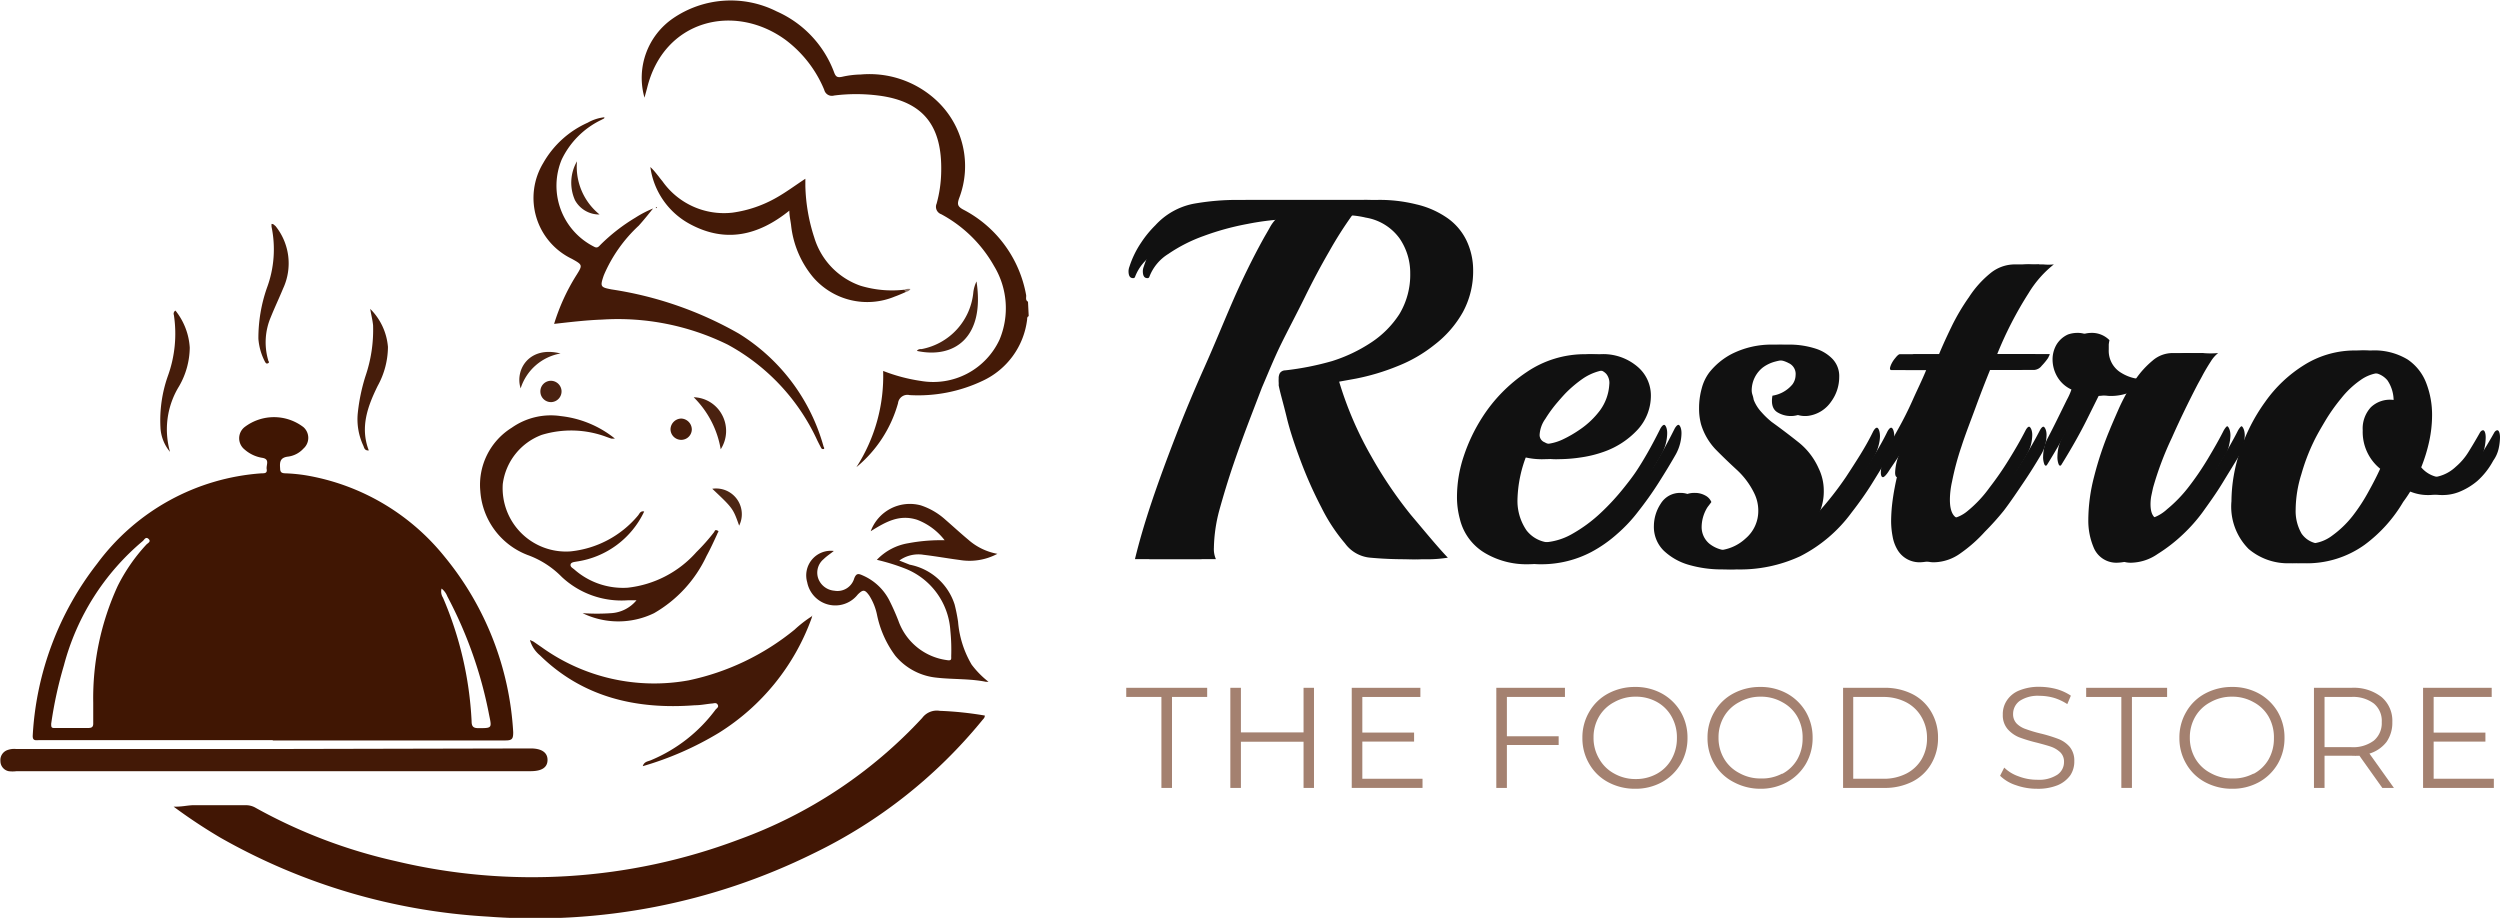 <svg id="Logo" xmlns="http://www.w3.org/2000/svg" viewBox="0 0 174.83 64.19"><defs><style>.cls-1{fill:#111;}.cls-2{fill:#a48170;}.cls-3{fill:#441a07;}.cls-4{fill:#401603;}.cls-5{fill:#411604;}.cls-6{fill:#431906;}.cls-7{fill:#441a08;}.cls-8{fill:#451b09;}.cls-9{fill:#431907;}.cls-10{fill:#461d0b;}.cls-11{fill:#4a2210;}.cls-12{fill:#4d2614;}.cls-13{fill:#8e756a;}</style></defs><g id="Text"><g id="Restro"><path class="cls-1" d="M-304.52-4c.29-1.2.68-2.54,1.17-4s1.06-3,1.69-4.63,1.29-3.2,2-4.79,1.32-3.1,1.95-4.55,1.34-2.92,2.16-4.41c.16-.29.32-.55.45-.79a2.67,2.67,0,0,1,.45-.62,18.69,18.69,0,0,0-3,.35,18.6,18.6,0,0,0-3.06.84,10.83,10.83,0,0,0-2.48,1.26,3.23,3.23,0,0,0-1.32,1.59.13.13,0,0,1-.14.1c-.22,0-.32-.16-.32-.5a1,1,0,0,1,.07-.32,6.58,6.58,0,0,1,.81-1.66,7.48,7.48,0,0,1,1-1.22,4.89,4.89,0,0,1,2.66-1.5,17.37,17.37,0,0,1,3.13-.27h8.75a10.55,10.55,0,0,1,2.7.31,6.22,6.22,0,0,1,2,.84,4.09,4.09,0,0,1,1.51,1.68,4.82,4.82,0,0,1,.47,2.07,6,6,0,0,1-.72,2.95A7.49,7.49,0,0,1-284.56-19a9.94,9.94,0,0,1-2.61,1.51,15.62,15.62,0,0,1-2.91.87l-1.16.21A24.88,24.88,0,0,0-289-11.2a29.53,29.53,0,0,0,2.77,4.1c1,1.18,1.82,2.19,2.59,3a9.33,9.33,0,0,1-1.65.11c-.65,0-1.58,0-2.77-.11a2.44,2.44,0,0,1-1.77-1,12.26,12.26,0,0,1-1.65-2.51,29,29,0,0,1-1.43-3.2c-.42-1.12-.77-2.15-1-3.11s-.46-1.71-.56-2.24a1.49,1.49,0,0,0,0-.21,1.93,1.93,0,0,1,0-.25.76.76,0,0,1,.08-.38.46.46,0,0,1,.38-.2,19.83,19.83,0,0,0,3.28-.65,10.82,10.82,0,0,0,2.7-1.28,6.77,6.77,0,0,0,2-2,5.33,5.33,0,0,0,.76-2.86,4.27,4.27,0,0,0-.74-2.43,3.64,3.64,0,0,0-2.36-1.46,6.31,6.31,0,0,0-.92-.15l-1-.07a26.85,26.85,0,0,0-1.65,2.59c-.58,1-1.15,2.07-1.7,3.19S-294.83-20-295.32-19s-.93,2.1-1.32,3l-.84,2.19c-.38,1-.75,2-1.14,3.14s-.71,2.21-1,3.25A10.87,10.87,0,0,0-300-4.79a1.74,1.74,0,0,0,.14.79Z" transform="translate(383.89 43.1)"/><path class="cls-1" d="M-273.6-4.5a7.51,7.51,0,0,1-3.49.86A5.69,5.69,0,0,1-280-4.4a3.79,3.79,0,0,1-1.8-2.41A5.85,5.85,0,0,1-282-8.39a9,9,0,0,1,.48-2.83,12,12,0,0,1,1.28-2.68,10.77,10.77,0,0,1,3.1-3.17A7.22,7.22,0,0,1-273-18.33a3.7,3.7,0,0,1,2.62.87,2.63,2.63,0,0,1,.94,2,3.52,3.52,0,0,1-.92,2.4,5.86,5.86,0,0,1-2.39,1.56,8.15,8.15,0,0,1-1.53.38,10.53,10.53,0,0,1-1.53.13,5.24,5.24,0,0,1-2.27-.4,9,9,0,0,0-.69,3.24A3.63,3.63,0,0,0-278.13-6a2.22,2.22,0,0,0,1.94.84A4.47,4.47,0,0,0-274-5.73a10.28,10.28,0,0,0,2.06-1.51A16.37,16.37,0,0,0-270.32-9c.33-.41.62-.79.86-1.15s.49-.77.76-1.24.58-1.05.93-1.75c.1-.17.19-.25.26-.25s.21.19.21.58a3.05,3.05,0,0,1-.09.7,3.22,3.22,0,0,1-.3.77c-.34.6-.74,1.26-1.21,2s-.94,1.39-1.42,2a10.51,10.51,0,0,1-1.48,1.58A9.24,9.24,0,0,1-273.6-4.5Zm-3.27-7.67a1.07,1.07,0,0,0,.39.14,2.18,2.18,0,0,0,.44,0,3.52,3.52,0,0,0,1.44-.34,8.38,8.38,0,0,0,1.22-.71A5.84,5.84,0,0,0-272-14.4a3.39,3.39,0,0,0,.65-1.8,1,1,0,0,0-.2-.74.93.93,0,0,0-.81-.31,3.24,3.24,0,0,0-.72.11,3.74,3.74,0,0,0-1.15.54,8.59,8.59,0,0,0-1.12.94c-.12.12-.33.35-.63.7a9.2,9.2,0,0,0-.84,1.15,2.12,2.12,0,0,0-.4,1.1A.54.54,0,0,0-276.87-12.17Z" transform="translate(383.89 43.1)"/><path class="cls-1" d="M-263.48-3.28a8.21,8.21,0,0,1-2.31-.32,4.23,4.23,0,0,1-1.76-1,2.33,2.33,0,0,1-.68-1.73,2.87,2.87,0,0,1,.48-1.55,1.57,1.57,0,0,1,1.39-.75,1.48,1.48,0,0,1,.72.18.91.91,0,0,1,.43.46l-.18.24a1.48,1.48,0,0,0-.18.27,2.63,2.63,0,0,0-.32,1.19,1.51,1.51,0,0,0,.55,1.22,2.22,2.22,0,0,0,1.46.47,3.15,3.15,0,0,0,2.07-.85,2.51,2.51,0,0,0,.88-1.92,2.74,2.74,0,0,0-.28-1.23,5.46,5.46,0,0,0-1.25-1.67c-.51-.47-1-.94-1.47-1.42a4.39,4.39,0,0,1-1-1.73,4.2,4.2,0,0,1-.14-1.15,5.11,5.11,0,0,1,.18-1.35,3.18,3.18,0,0,1,.54-1.14,4.9,4.9,0,0,1,1.51-1.26,6.15,6.15,0,0,1,2.95-.68,6,6,0,0,1,2,.29,2.82,2.82,0,0,1,1.14.7,1.74,1.74,0,0,1,.48,1.28,2.91,2.91,0,0,1-.56,1.71,2.32,2.32,0,0,1-1.6,1,1.8,1.8,0,0,1-1.15-.24q-.51-.3-.36-1.17a2.26,2.26,0,0,0,1.4-.79,1.13,1.13,0,0,0,.22-.65.83.83,0,0,0-.49-.84,2.06,2.06,0,0,0-.91-.24,3.83,3.83,0,0,0-1,.13,2.54,2.54,0,0,0-.88.41,2.05,2.05,0,0,0-.79,1.59,1,1,0,0,0,.05.32,2.37,2.37,0,0,1,.09.36,2.7,2.7,0,0,0,.54.86,5.74,5.74,0,0,0,.72.69c.6.43,1.22.9,1.85,1.4a4.82,4.82,0,0,1,1.43,1.84,3.55,3.55,0,0,1,.36,1.55,3.68,3.68,0,0,1-.54,2,4.63,4.63,0,0,1-1.23,1.38,6.57,6.57,0,0,0,2.32-1.78,22.68,22.68,0,0,0,2-2.54q.54-.82,1-1.56c.3-.49.6-1,.91-1.64.1-.17.18-.25.26-.25s.21.2.21.61a2.57,2.57,0,0,1-.09.61,3.52,3.52,0,0,1-.27.72c-.43.72-.84,1.39-1.22,2s-.85,1.28-1.41,2A10.16,10.16,0,0,1-259-4.2,10,10,0,0,1-263.48-3.28Z" transform="translate(383.89 43.1)"/><path class="cls-1" d="M-249.59-3.78a1.78,1.78,0,0,1-1.58-.83,2.71,2.71,0,0,1-.36-.94,5.8,5.8,0,0,1-.11-1.11,11.48,11.48,0,0,1,.07-1.17q.07-.6.18-1.17a15.3,15.3,0,0,1,.42-1.71c.15-.52.32-1,.48-1.5v0a11.68,11.68,0,0,1-.72,1.17c-.28.42-.49.72-.61.91s-.3.4-.39.4-.15-.11-.15-.32a3.73,3.73,0,0,1,.43-1.59c.2-.38.46-.88.8-1.49s.68-1.28,1-2,.67-1.42.94-2.09h-2.42c-.12,0-.14-.09-.07-.29a1.87,1.87,0,0,1,.33-.55c.14-.18.25-.27.32-.27h2.74c.26-.63.57-1.3.91-2a15,15,0,0,1,1.19-2A7.15,7.15,0,0,1-244.69-24a2.7,2.7,0,0,1,1.69-.61h1a3.62,3.62,0,0,0,.74,0,7.51,7.51,0,0,0-1.76,2,26,26,0,0,0-2.2,4.27h3.64c.07,0,0,.09-.08.27a4.2,4.2,0,0,1-.45.55.72.72,0,0,1-.52.29h-3.09c-.32.79-.66,1.66-1,2.59s-.71,1.86-1,2.76a19.08,19.08,0,0,0-.66,2.46,6,6,0,0,0-.15,1.26c0,.92.29,1.37.87,1.37a2.46,2.46,0,0,0,1.36-.57A8.51,8.51,0,0,0-244.76-9a22.13,22.13,0,0,0,1.38-2q.67-1.08,1.14-2c.09-.17.18-.26.25-.26s.22.2.22.58a3,3,0,0,1-.09.67,2.72,2.72,0,0,1-.31.73c-.34.58-.73,1.21-1.19,1.89s-.92,1.37-1.4,2a18.83,18.83,0,0,1-1.32,1.47A10,10,0,0,1-247.8-4.4,3.25,3.25,0,0,1-249.59-3.78Z" transform="translate(383.89 43.1)"/><path class="cls-1" d="M-235.8-3.75a1.71,1.71,0,0,1-1.65-1,4.81,4.81,0,0,1-.4-2,12.21,12.21,0,0,1,.4-3A23.27,23.27,0,0,1-236.37-13c.16-.4.39-.92.66-1.54a14.25,14.25,0,0,1,1-1.84,4,4,0,0,1-1.19.7,3.59,3.59,0,0,1-1.33.27,2.21,2.21,0,0,1-.83-.14l-.93,1.87c-.43.86-1,1.88-1.73,3.06-.07.12-.14.11-.2,0a1.39,1.39,0,0,1-.09-.56,3.46,3.46,0,0,1,.07-.61,2.61,2.61,0,0,1,.22-.61c.24-.46.48-.93.72-1.42l.65-1.32a4.5,4.5,0,0,0,.32-.72,2.2,2.2,0,0,1-1-.91,2.4,2.4,0,0,1-.32-1.17,2.05,2.05,0,0,1,.27-1.05,1.79,1.79,0,0,1,.81-.72,2,2,0,0,1,.61-.11,1.72,1.72,0,0,1,1.29.51,2.68,2.68,0,0,0-.05.3c0,.11,0,.23,0,.35a1.79,1.79,0,0,0,.9,1.65,3,3,0,0,0,2,.4,6.3,6.3,0,0,1,1.15-1.26,2.14,2.14,0,0,1,1.4-.54l1.14,0a6,6,0,0,0,1.06,0,2.21,2.21,0,0,0-.51.58q-.28.43-.54.9c-.16.31-.3.55-.39.72-.65,1.25-1.25,2.49-1.8,3.73A22.27,22.27,0,0,0-234.32-9c-.05.22-.09.42-.13.6a3.31,3.31,0,0,0-.05.55q0,1.08.72,1.08a2.84,2.84,0,0,0,1.44-.72A9.53,9.53,0,0,0-230.87-9a20.21,20.21,0,0,0,1.37-2c.43-.72.81-1.38,1.12-2,.12-.2.2-.29.25-.29s.22.21.22.65A3.19,3.19,0,0,1-228-12a2.06,2.06,0,0,1-.25.68c-.36.6-.77,1.26-1.22,2s-.93,1.4-1.41,2.07a11.31,11.31,0,0,1-1.31,1.48A11.15,11.15,0,0,1-234-4.36,3.37,3.37,0,0,1-235.8-3.75Z" transform="translate(383.89 43.1)"/><path class="cls-1" d="M-223.77-3.71a4.24,4.24,0,0,1-2.87-1,4.2,4.2,0,0,1-1.2-3.34,11.07,11.07,0,0,1,.61-3.53A12.57,12.57,0,0,1-225.48-15a9.42,9.42,0,0,1,2.75-2.59,6.67,6.67,0,0,1,3.64-1,4.5,4.5,0,0,1,2.57.63,3.48,3.48,0,0,1,1.31,1.67,6.13,6.13,0,0,1,.4,2.23,8.74,8.74,0,0,1-.2,1.82,11.2,11.2,0,0,1-.56,1.82,2,2,0,0,0,1.55.72,2.75,2.75,0,0,0,1.87-.76,4.35,4.35,0,0,0,.92-1.09c.28-.45.52-.86.74-1.25.07-.14.16-.21.25-.21s.18.17.18.5a3.79,3.79,0,0,1-.09.76,2.32,2.32,0,0,1-.38.86,5.23,5.23,0,0,1-1.11,1.42,4.64,4.64,0,0,1-1.3.78,3.13,3.13,0,0,1-1.15.21,3.24,3.24,0,0,1-2-.68A9.13,9.13,0,0,1-216.83-8a10.08,10.08,0,0,1-2.7,3A6.92,6.92,0,0,1-223.77-3.71Zm1.36-1.37a2.74,2.74,0,0,0,1.61-.56A7.1,7.1,0,0,0-219.38-7a12.51,12.51,0,0,0,1.13-1.73q.5-.9.81-1.59A3.31,3.31,0,0,1-218.66-13a2.19,2.19,0,0,1,.57-1.62,1.93,1.93,0,0,1,1.59-.51,2.53,2.53,0,0,0-.43-1.37,1.51,1.51,0,0,0-1.3-.54,2.74,2.74,0,0,0-1.57.51,6.27,6.27,0,0,0-1.36,1.28,12.65,12.65,0,0,0-1.12,1.58c-.32.54-.59,1-.81,1.46a13.75,13.75,0,0,0-.86,2.27,8.48,8.48,0,0,0-.4,2.48,3.15,3.15,0,0,0,.41,1.67A1.65,1.65,0,0,0-222.41-5.08Z" transform="translate(383.89 43.1)"/></g><g id="Restro-2" data-name="Restro"><path class="cls-1" d="M-303.52-4c.29-1.2.68-2.54,1.17-4s1.06-3,1.69-4.63,1.29-3.2,2-4.79,1.32-3.1,1.95-4.55,1.34-2.92,2.16-4.41c.16-.29.32-.55.45-.79a2.67,2.67,0,0,1,.45-.62,18.69,18.69,0,0,0-3,.35,18.6,18.6,0,0,0-3.06.84,10.83,10.83,0,0,0-2.48,1.26,3.23,3.23,0,0,0-1.32,1.59.13.13,0,0,1-.14.1c-.22,0-.32-.16-.32-.5a1,1,0,0,1,.07-.32,6.58,6.58,0,0,1,.81-1.66,7.48,7.48,0,0,1,1-1.22,4.89,4.89,0,0,1,2.66-1.5,17.37,17.37,0,0,1,3.13-.27h8.75a10.55,10.55,0,0,1,2.7.31,6.22,6.22,0,0,1,2,.84,4.09,4.09,0,0,1,1.51,1.68,4.82,4.82,0,0,1,.47,2.07,6,6,0,0,1-.72,2.95A7.49,7.49,0,0,1-283.56-19a9.94,9.94,0,0,1-2.61,1.51,15.62,15.62,0,0,1-2.91.87l-1.16.21A24.88,24.88,0,0,0-288-11.2a29.53,29.53,0,0,0,2.77,4.1c1,1.18,1.82,2.19,2.59,3a9.33,9.33,0,0,1-1.65.11c-.65,0-1.58,0-2.77-.11a2.44,2.44,0,0,1-1.77-1,12.26,12.26,0,0,1-1.65-2.51,29,29,0,0,1-1.43-3.2c-.42-1.12-.77-2.15-1-3.11s-.46-1.71-.56-2.24a1.49,1.49,0,0,0,0-.21,1.93,1.93,0,0,1,0-.25.76.76,0,0,1,.08-.38.46.46,0,0,1,.38-.2,19.83,19.83,0,0,0,3.28-.65,10.82,10.82,0,0,0,2.7-1.28,6.77,6.77,0,0,0,2-2,5.33,5.33,0,0,0,.76-2.86,4.27,4.27,0,0,0-.74-2.43,3.64,3.64,0,0,0-2.36-1.46,6.31,6.31,0,0,0-.92-.15l-1-.07a26.85,26.85,0,0,0-1.65,2.59c-.58,1-1.15,2.07-1.7,3.19S-293.83-20-294.32-19s-.93,2.1-1.32,3l-.84,2.19c-.38,1-.75,2-1.14,3.14s-.71,2.21-1,3.25A10.87,10.87,0,0,0-299-4.79a1.74,1.74,0,0,0,.14.79Z" transform="translate(383.89 43.1)"/><path class="cls-1" d="M-272.6-4.5a7.51,7.51,0,0,1-3.49.86A5.69,5.69,0,0,1-279-4.4a3.79,3.79,0,0,1-1.8-2.41A5.85,5.85,0,0,1-281-8.39a9,9,0,0,1,.48-2.83,12,12,0,0,1,1.28-2.68,10.77,10.77,0,0,1,3.1-3.17A7.22,7.22,0,0,1-272-18.33a3.7,3.7,0,0,1,2.62.87,2.63,2.63,0,0,1,.94,2,3.52,3.52,0,0,1-.92,2.4,5.86,5.86,0,0,1-2.39,1.56,8.15,8.15,0,0,1-1.53.38,10.53,10.53,0,0,1-1.53.13,5.24,5.24,0,0,1-2.27-.4,9,9,0,0,0-.69,3.24A3.63,3.63,0,0,0-277.13-6a2.22,2.22,0,0,0,1.94.84A4.47,4.47,0,0,0-273-5.73a10.28,10.28,0,0,0,2.06-1.51A16.37,16.37,0,0,0-269.32-9c.33-.41.62-.79.86-1.15s.49-.77.76-1.24.58-1.05.93-1.75c.1-.17.19-.25.26-.25s.21.19.21.58a3.05,3.05,0,0,1-.09.7,3.22,3.22,0,0,1-.3.77c-.34.6-.74,1.26-1.21,2s-.94,1.39-1.42,2a10.51,10.51,0,0,1-1.48,1.58A9.24,9.24,0,0,1-272.6-4.5Zm-3.27-7.67a1.07,1.07,0,0,0,.39.14,2.18,2.18,0,0,0,.44,0,3.52,3.52,0,0,0,1.44-.34,8.38,8.38,0,0,0,1.22-.71A5.84,5.84,0,0,0-271-14.4a3.39,3.39,0,0,0,.65-1.8,1,1,0,0,0-.2-.74.93.93,0,0,0-.81-.31,3.24,3.24,0,0,0-.72.11,3.74,3.74,0,0,0-1.15.54,8.59,8.59,0,0,0-1.12.94c-.12.12-.33.35-.63.7a9.2,9.2,0,0,0-.84,1.15,2.12,2.12,0,0,0-.4,1.1A.54.54,0,0,0-275.87-12.17Z" transform="translate(383.89 43.1)"/><path class="cls-1" d="M-262.48-3.28a8.21,8.21,0,0,1-2.31-.32,4.23,4.23,0,0,1-1.76-1,2.33,2.33,0,0,1-.68-1.73,2.87,2.87,0,0,1,.48-1.55,1.57,1.57,0,0,1,1.39-.75,1.48,1.48,0,0,1,.72.18.91.91,0,0,1,.43.46l-.18.24a1.48,1.48,0,0,0-.18.27,2.63,2.63,0,0,0-.32,1.19,1.51,1.51,0,0,0,.55,1.22,2.22,2.22,0,0,0,1.46.47,3.15,3.15,0,0,0,2.07-.85,2.51,2.51,0,0,0,.88-1.92,2.74,2.74,0,0,0-.28-1.23,5.46,5.46,0,0,0-1.25-1.67c-.51-.47-1-.94-1.47-1.42a4.39,4.39,0,0,1-1-1.73,4.2,4.2,0,0,1-.14-1.15,5.11,5.11,0,0,1,.18-1.35,3.18,3.18,0,0,1,.54-1.14,4.9,4.9,0,0,1,1.51-1.26,6.15,6.15,0,0,1,2.95-.68,6,6,0,0,1,2,.29,2.82,2.82,0,0,1,1.14.7,1.74,1.74,0,0,1,.48,1.28,2.91,2.91,0,0,1-.56,1.71,2.32,2.32,0,0,1-1.6,1,1.8,1.8,0,0,1-1.15-.24q-.51-.3-.36-1.17a2.26,2.26,0,0,0,1.4-.79,1.13,1.13,0,0,0,.22-.65.83.83,0,0,0-.49-.84,2.06,2.06,0,0,0-.91-.24,3.83,3.83,0,0,0-1,.13,2.54,2.54,0,0,0-.88.41,2.05,2.05,0,0,0-.79,1.59,1,1,0,0,0,.05.32,2.37,2.37,0,0,1,.09.36,2.7,2.7,0,0,0,.54.86,5.74,5.74,0,0,0,.72.69c.6.43,1.22.9,1.85,1.4a4.82,4.82,0,0,1,1.43,1.84,3.55,3.55,0,0,1,.36,1.55,3.68,3.68,0,0,1-.54,2,4.63,4.63,0,0,1-1.23,1.38,6.57,6.57,0,0,0,2.32-1.78,22.68,22.68,0,0,0,2-2.54q.54-.82,1-1.56c.3-.49.6-1,.91-1.64.1-.17.18-.25.26-.25s.21.2.21.61a2.57,2.57,0,0,1-.09.61,3.52,3.52,0,0,1-.27.72c-.43.72-.84,1.39-1.22,2s-.85,1.28-1.41,2A10.16,10.16,0,0,1-258-4.2,10,10,0,0,1-262.48-3.28Z" transform="translate(383.89 43.1)"/><path class="cls-1" d="M-248.59-3.78a1.78,1.78,0,0,1-1.58-.83,2.71,2.71,0,0,1-.36-.94,5.8,5.8,0,0,1-.11-1.11,11.48,11.48,0,0,1,.07-1.17q.07-.6.18-1.17a15.3,15.3,0,0,1,.42-1.71c.15-.52.32-1,.48-1.5v0a11.68,11.68,0,0,1-.72,1.17c-.28.42-.49.72-.61.91s-.3.4-.39.4-.15-.11-.15-.32a3.73,3.73,0,0,1,.43-1.59c.2-.38.46-.88.8-1.49s.68-1.28,1-2,.67-1.42.94-2.09h-2.42c-.12,0-.14-.09-.07-.29a1.87,1.87,0,0,1,.33-.55c.14-.18.25-.27.32-.27h2.74c.26-.63.57-1.3.91-2a15,15,0,0,1,1.19-2A7.15,7.15,0,0,1-243.69-24a2.7,2.7,0,0,1,1.69-.61h1a3.62,3.62,0,0,0,.74,0,7.51,7.51,0,0,0-1.76,2,26,26,0,0,0-2.2,4.27h3.64c.07,0,0,.09-.08.27a4.2,4.2,0,0,1-.45.55.72.72,0,0,1-.52.29h-3.09c-.32.79-.66,1.66-1,2.59s-.71,1.86-1,2.76a19.08,19.08,0,0,0-.66,2.46,6,6,0,0,0-.15,1.26c0,.92.29,1.37.87,1.37a2.46,2.46,0,0,0,1.36-.57A8.51,8.51,0,0,0-243.76-9a22.13,22.13,0,0,0,1.38-2q.67-1.08,1.14-2c.09-.17.18-.26.25-.26s.22.2.22.58a3,3,0,0,1-.09.67,2.72,2.72,0,0,1-.31.73c-.34.58-.73,1.21-1.19,1.89s-.92,1.37-1.4,2a18.83,18.83,0,0,1-1.32,1.47A10,10,0,0,1-246.8-4.4,3.25,3.25,0,0,1-248.59-3.78Z" transform="translate(383.89 43.1)"/><path class="cls-1" d="M-234.8-3.75a1.71,1.71,0,0,1-1.65-1,4.81,4.81,0,0,1-.4-2,12.21,12.21,0,0,1,.4-3A23.27,23.27,0,0,1-235.37-13c.16-.4.39-.92.66-1.54a14.25,14.25,0,0,1,1-1.84,4,4,0,0,1-1.19.7,3.59,3.59,0,0,1-1.33.27,2.21,2.21,0,0,1-.83-.14l-.93,1.87c-.43.86-1,1.88-1.73,3.06-.07.12-.14.11-.2,0a1.39,1.39,0,0,1-.09-.56,3.46,3.46,0,0,1,.07-.61,2.61,2.61,0,0,1,.22-.61c.24-.46.48-.93.72-1.42l.65-1.32a4.5,4.5,0,0,0,.32-.72,2.2,2.2,0,0,1-1-.91,2.4,2.4,0,0,1-.32-1.17,2.05,2.05,0,0,1,.27-1.05,1.79,1.79,0,0,1,.81-.72,2,2,0,0,1,.61-.11,1.72,1.72,0,0,1,1.29.51,2.68,2.68,0,0,0-.05.3c0,.11,0,.23,0,.35a1.79,1.79,0,0,0,.9,1.65,3,3,0,0,0,2,.4,6.3,6.3,0,0,1,1.15-1.26,2.14,2.14,0,0,1,1.4-.54l1.14,0a6,6,0,0,0,1.06,0,2.21,2.21,0,0,0-.51.58q-.28.43-.54.9c-.16.31-.3.55-.39.72-.65,1.25-1.25,2.49-1.8,3.73A22.27,22.27,0,0,0-233.32-9c-.05.22-.09.42-.13.6a3.31,3.31,0,0,0-.05.55q0,1.08.72,1.08a2.84,2.84,0,0,0,1.44-.72A9.53,9.53,0,0,0-229.87-9a20.21,20.21,0,0,0,1.37-2c.43-.72.81-1.38,1.12-2,.12-.2.2-.29.25-.29s.22.21.22.65A3.19,3.19,0,0,1-227-12a2.06,2.06,0,0,1-.25.68c-.36.6-.77,1.26-1.22,2s-.93,1.4-1.41,2.07a11.31,11.31,0,0,1-1.31,1.48A11.15,11.15,0,0,1-233-4.36,3.37,3.37,0,0,1-234.8-3.75Z" transform="translate(383.89 43.1)"/><path class="cls-1" d="M-222.77-3.71a4.24,4.24,0,0,1-2.87-1,4.2,4.2,0,0,1-1.2-3.34,11.07,11.07,0,0,1,.61-3.53A12.57,12.57,0,0,1-224.48-15a9.42,9.42,0,0,1,2.75-2.59,6.67,6.67,0,0,1,3.64-1,4.5,4.5,0,0,1,2.57.63,3.48,3.48,0,0,1,1.31,1.67,6.13,6.13,0,0,1,.4,2.23,8.74,8.74,0,0,1-.2,1.82,11.2,11.2,0,0,1-.56,1.82,2,2,0,0,0,1.55.72,2.75,2.75,0,0,0,1.87-.76,4.35,4.35,0,0,0,.92-1.09c.28-.45.52-.86.74-1.25.07-.14.16-.21.25-.21s.18.17.18.5a3.79,3.79,0,0,1-.09.76,2.32,2.32,0,0,1-.38.86,5.23,5.23,0,0,1-1.11,1.42,4.64,4.64,0,0,1-1.3.78,3.13,3.13,0,0,1-1.15.21,3.24,3.24,0,0,1-2-.68A9.13,9.13,0,0,1-215.83-8a10.08,10.08,0,0,1-2.7,3A6.92,6.92,0,0,1-222.77-3.71Zm1.36-1.37a2.74,2.74,0,0,0,1.61-.56A7.1,7.1,0,0,0-218.38-7a12.51,12.51,0,0,0,1.13-1.73q.5-.9.81-1.59A3.31,3.31,0,0,1-217.66-13a2.19,2.19,0,0,1,.57-1.62,1.93,1.93,0,0,1,1.59-.51,2.53,2.53,0,0,0-.43-1.37,1.51,1.51,0,0,0-1.3-.54,2.74,2.74,0,0,0-1.57.51,6.27,6.27,0,0,0-1.36,1.28,12.65,12.65,0,0,0-1.12,1.58c-.32.54-.59,1-.81,1.46a13.75,13.75,0,0,0-.86,2.27,8.48,8.48,0,0,0-.4,2.48,3.15,3.15,0,0,0,.41,1.67A1.65,1.65,0,0,0-221.41-5.08Z" transform="translate(383.89 43.1)"/></g><g id="The_Food_Store" data-name="The Food Store"><path class="cls-2" d="M-302.67,5.64h-2.46V5h5.66v.64h-2.46V12h-.74Z" transform="translate(383.89 43.1)"/><path class="cls-2" d="M-292,5v7h-.73V8.77h-4.38V12h-.74V5h.74V8.12h4.38V5Z" transform="translate(383.89 43.1)"/><path class="cls-2" d="M-284.41,11.36V12h-4.95V5h4.8v.64h-4.06V8.13H-285v.63h-3.62v2.6Z" transform="translate(383.89 43.1)"/><path class="cls-2" d="M-278.51,5.64V8.39h3.62V9h-3.62v3h-.74V5h4.8v.64Z" transform="translate(383.89 43.1)"/><path class="cls-2" d="M-271.43,11.6a3.32,3.32,0,0,1-1.32-1.28,3.51,3.51,0,0,1-.48-1.82,3.51,3.51,0,0,1,.48-1.82,3.32,3.32,0,0,1,1.32-1.28,3.93,3.93,0,0,1,1.88-.46,3.82,3.82,0,0,1,1.88.46,3.47,3.47,0,0,1,1.31,1.27,3.57,3.57,0,0,1,.48,1.83,3.57,3.57,0,0,1-.48,1.83,3.47,3.47,0,0,1-1.31,1.27,3.82,3.82,0,0,1-1.88.46A3.93,3.93,0,0,1-271.43,11.6ZM-268,11A2.63,2.63,0,0,0-267,10a2.94,2.94,0,0,0,.38-1.48A2.94,2.94,0,0,0-267,7,2.63,2.63,0,0,0-268,6a3,3,0,0,0-1.5-.38A3,3,0,0,0-271,6a2.65,2.65,0,0,0-1.06,1,2.85,2.85,0,0,0-.39,1.48,2.85,2.85,0,0,0,.39,1.48A2.65,2.65,0,0,0-271,11a3,3,0,0,0,1.5.38A3,3,0,0,0-268,11Z" transform="translate(383.89 43.1)"/><path class="cls-2" d="M-262.64,11.6A3.32,3.32,0,0,1-264,10.32a3.51,3.51,0,0,1-.48-1.82A3.51,3.51,0,0,1-264,6.68a3.32,3.32,0,0,1,1.32-1.28,3.93,3.93,0,0,1,1.88-.46,3.82,3.82,0,0,1,1.88.46,3.47,3.47,0,0,1,1.31,1.27,3.57,3.57,0,0,1,.48,1.83,3.57,3.57,0,0,1-.48,1.83,3.47,3.47,0,0,1-1.31,1.27,3.82,3.82,0,0,1-1.88.46A3.93,3.93,0,0,1-262.64,11.6Zm3.38-.58a2.63,2.63,0,0,0,1.05-1,2.94,2.94,0,0,0,.38-1.48A2.94,2.94,0,0,0-258.21,7a2.63,2.63,0,0,0-1.05-1,3,3,0,0,0-1.5-.38,3,3,0,0,0-1.5.38,2.65,2.65,0,0,0-1.06,1,2.85,2.85,0,0,0-.39,1.48,2.85,2.85,0,0,0,.39,1.48,2.65,2.65,0,0,0,1.06,1,3,3,0,0,0,1.5.38A3,3,0,0,0-259.26,11Z" transform="translate(383.89 43.1)"/><path class="cls-2" d="M-255,5h2.85a4.25,4.25,0,0,1,2,.44,3.19,3.19,0,0,1,1.32,1.25,3.49,3.49,0,0,1,.47,1.81,3.49,3.49,0,0,1-.47,1.81,3.19,3.19,0,0,1-1.32,1.25,4.25,4.25,0,0,1-2,.44H-255Zm2.81,6.36a3.44,3.44,0,0,0,1.61-.36,2.63,2.63,0,0,0,1.07-1,2.86,2.86,0,0,0,.38-1.48A2.86,2.86,0,0,0-249.54,7a2.63,2.63,0,0,0-1.07-1,3.44,3.44,0,0,0-1.61-.36h-2.07v5.72Z" transform="translate(383.89 43.1)"/><path class="cls-2" d="M-242.91,11.81a2.82,2.82,0,0,1-1.11-.66l.29-.57a2.7,2.7,0,0,0,1,.61,3.61,3.61,0,0,0,1.3.24,2.36,2.36,0,0,0,1.41-.35,1.06,1.06,0,0,0,.47-.89.9.9,0,0,0-.25-.67,1.82,1.82,0,0,0-.63-.39c-.25-.09-.59-.18-1-.29a10.55,10.55,0,0,1-1.26-.38,2.17,2.17,0,0,1-.8-.57,1.47,1.47,0,0,1-.34-1,1.71,1.71,0,0,1,.28-1,1.84,1.84,0,0,1,.86-.7,3.6,3.6,0,0,1,1.44-.26,4.72,4.72,0,0,1,1.18.16,3.48,3.48,0,0,1,1,.46l-.25.59a3.66,3.66,0,0,0-.94-.44,3.74,3.74,0,0,0-1-.14,2.3,2.3,0,0,0-1.38.35,1.12,1.12,0,0,0-.47.92.93.93,0,0,0,.26.68,1.63,1.63,0,0,0,.64.38,9.28,9.28,0,0,0,1,.3,10.19,10.19,0,0,1,1.25.38,2,2,0,0,1,.8.55,1.49,1.49,0,0,1,.33,1,1.74,1.74,0,0,1-.28,1,2.09,2.09,0,0,1-.88.69,3.66,3.66,0,0,1-1.45.25A4.36,4.36,0,0,1-242.91,11.81Z" transform="translate(383.89 43.1)"/><path class="cls-2" d="M-235.54,5.64H-238V5h5.66v.64h-2.46V12h-.74Z" transform="translate(383.89 43.1)"/><path class="cls-2" d="M-229.68,11.6A3.32,3.32,0,0,1-231,10.32a3.51,3.51,0,0,1-.48-1.82A3.51,3.51,0,0,1-231,6.68a3.32,3.32,0,0,1,1.32-1.28,3.93,3.93,0,0,1,1.88-.46,3.82,3.82,0,0,1,1.88.46,3.47,3.47,0,0,1,1.31,1.27,3.57,3.57,0,0,1,.48,1.83,3.57,3.57,0,0,1-.48,1.83,3.47,3.47,0,0,1-1.31,1.27,3.82,3.82,0,0,1-1.88.46A3.93,3.93,0,0,1-229.68,11.6Zm3.38-.58a2.63,2.63,0,0,0,1.05-1,2.94,2.94,0,0,0,.38-1.48A2.94,2.94,0,0,0-225.25,7a2.63,2.63,0,0,0-1.05-1,3,3,0,0,0-1.5-.38,3,3,0,0,0-1.5.38,2.65,2.65,0,0,0-1.06,1,2.85,2.85,0,0,0-.39,1.48,2.85,2.85,0,0,0,.39,1.48,2.65,2.65,0,0,0,1.06,1,3,3,0,0,0,1.5.38A3,3,0,0,0-226.3,11Z" transform="translate(383.89 43.1)"/><path class="cls-2" d="M-217.29,12l-1.6-2.25a5.12,5.12,0,0,1-.56,0h-1.88V12h-.74V5h2.62a3.16,3.16,0,0,1,2.1.64,2.17,2.17,0,0,1,.76,1.76A2.33,2.33,0,0,1-217,8.79a2.4,2.4,0,0,1-1.19.81l1.71,2.4Zm-.59-3.31a1.59,1.59,0,0,0,.55-1.29,1.57,1.57,0,0,0-.55-1.3,2.41,2.41,0,0,0-1.59-.46h-1.86V9.15h1.86A2.41,2.41,0,0,0-217.88,8.69Z" transform="translate(383.89 43.1)"/><path class="cls-2" d="M-209.49,11.36V12h-4.95V5h4.8v.64h-4.06V8.13h3.62v.63h-3.62v2.6Z" transform="translate(383.89 43.1)"/><path class="cls-3" d="M-312-22c-.2-.11-.11-.31-.13-.46a8.4,8.4,0,0,0-4.43-6c-.37-.21-.39-.37-.27-.74a6.27,6.27,0,0,0-1.63-6.93,6.88,6.88,0,0,0-5.24-1.76,6.42,6.42,0,0,0-1.3.16c-.34.07-.45,0-.57-.34a7.53,7.53,0,0,0-4-4.23,7.14,7.14,0,0,0-7.25.48,5.05,5.05,0,0,0-2,5.55l.18-.66c1.16-4.79,6.11-6,9.7-3.37a8.35,8.35,0,0,1,2.69,3.48.55.55,0,0,0,.69.4,12.29,12.29,0,0,1,3.09,0c3.23.41,4.47,2.2,4.4,5.33a8.9,8.9,0,0,1-.32,2.23.55.55,0,0,0,.32.74,9.29,9.29,0,0,1,3.7,3.63,5.69,5.69,0,0,1,.38,5.14,5.11,5.11,0,0,1-5.5,2.89,12,12,0,0,1-2.64-.7A11.74,11.74,0,0,1-324-10.43a8.9,8.9,0,0,0,2.91-4.47.66.66,0,0,1,.81-.57,10.5,10.5,0,0,0,5.11-1,5.44,5.44,0,0,0,3.11-4.29c0-.08,0-.19.11-.23Z" transform="translate(383.89 43.1)"/><path class="cls-4" d="M-364.8,8.66h-16.35c-.23,0-.48.08-.45-.35a21.46,21.46,0,0,1,4.51-12A15.65,15.65,0,0,1-365.59-10c.2,0,.4,0,.35-.29s.24-.69-.29-.79a2.46,2.46,0,0,1-1.26-.59,1,1,0,0,1,0-1.56,3.39,3.39,0,0,1,4.12,0,1,1,0,0,1,0,1.5,1.76,1.76,0,0,1-1.06.56c-.56.06-.61.36-.57.82,0,.27.1.34.35.35a11.67,11.67,0,0,1,1.45.14,15.83,15.83,0,0,1,9.7,5.69A21.21,21.21,0,0,1-348,8.1c0,.45-.06.58-.53.58-5.43,0-10.87,0-16.3,0ZM-375.66-2.12a12.41,12.41,0,0,1,2-2.89c.1-.11.36-.21.16-.4s-.3.06-.41.15a17,17,0,0,0-5.51,8.69,28.54,28.54,0,0,0-.89,4.08c0,.23,0,.31.25.3.78,0,1.56,0,2.34,0,.26,0,.36-.08.35-.35,0-.47,0-.94,0-1.41A18.79,18.79,0,0,1-375.66-2.12Zm22.75.82a24.92,24.92,0,0,1,2,8.63c0,.38.12.5.51.49.91,0,.91,0,.72-.9a29.55,29.55,0,0,0-2.93-8.32,1.25,1.25,0,0,0-.4-.54A.79.79,0,0,0-352.91-1.3Z" transform="translate(383.89 43.1)"/><path class="cls-5" d="M-371.75,13.31a37.36,37.36,0,0,0,3.29,2.18A42.74,42.74,0,0,0-349.77,21,43.91,43.91,0,0,0-327,16.58a34.75,34.75,0,0,0,11.8-9.31c.08-.1.18-.17.18-.33a23.86,23.86,0,0,0-3.15-.33,1.27,1.27,0,0,0-1.23.5,32.59,32.59,0,0,1-12.82,8.5,41,41,0,0,1-24,1.51A36.67,36.67,0,0,1-366,13.4a1.32,1.32,0,0,0-.7-.19c-1.24,0-2.48,0-3.71,0C-370.79,13.22-371.21,13.33-371.75,13.31Z" transform="translate(383.89 43.1)"/><path class="cls-6" d="M-364.76,9.28h-18a1.36,1.36,0,0,0-.6.07.74.74,0,0,0-.5.77.72.72,0,0,0,.57.71,2.09,2.09,0,0,0,.56,0h35.95c.78,0,1.17-.26,1.18-.77s-.38-.82-1.18-.82Z" transform="translate(383.89 43.1)"/><path class="cls-7" d="M-341.62-34.9a3,3,0,0,0-1.17.38,6.71,6.71,0,0,0-3.11,2.82,4.72,4.72,0,0,0,2,6.7c.77.43.77.43.29,1.19a14.24,14.24,0,0,0-1.53,3.36c1.15-.13,2.25-.26,3.35-.3A17.39,17.39,0,0,1-333-19a14.51,14.51,0,0,1,6.27,6.71c.09.18.18.36.28.54a.15.15,0,0,0,.16.05c.05,0,.05-.09,0-.15a13.52,13.52,0,0,0-5.93-7.92,25.64,25.64,0,0,0-8.9-3.09c-.78-.15-.82-.19-.54-1a10.13,10.13,0,0,1,2.44-3.46c.37-.41.71-.84,1-1.2a7.54,7.54,0,0,0-1.25.65A12.76,12.76,0,0,0-341.88-26c-.13.13-.23.29-.47.15a4.77,4.77,0,0,1-2.26-6.09,5.89,5.89,0,0,1,2.76-2.77l.21-.11S-341.64-34.83-341.62-34.9Z" transform="translate(383.89 43.1)"/><path class="cls-7" d="M-339.38-1.12a2.49,2.49,0,0,1-1.77.9,14.44,14.44,0,0,1-2,0,5.72,5.72,0,0,0,5,0,9,9,0,0,0,3.67-4c.28-.51.5-1,.76-1.56,0-.08.16-.15,0-.22s-.17,0-.23.11a13.78,13.78,0,0,1-1.24,1.4A7.52,7.52,0,0,1-340-2a5.15,5.15,0,0,1-3.72-1.27c-.11-.1-.3-.18-.27-.35s.28-.18.43-.21a6.21,6.21,0,0,0,4.72-3.5c-.28-.06-.33.17-.44.29A7.08,7.08,0,0,1-344-4.54a4.43,4.43,0,0,1-4.73-4.71A4.24,4.24,0,0,1-346-12.69a7.06,7.06,0,0,1,4.54.15l.31.11a1.62,1.62,0,0,0,.26,0A7.29,7.29,0,0,0-344.66-14a4.75,4.75,0,0,0-3.44.81,4.7,4.7,0,0,0-2.2,4.44A5.16,5.16,0,0,0-347-4.29a6.37,6.37,0,0,1,2.4,1.54A6.11,6.11,0,0,0-340-1.12Z" transform="translate(383.89 43.1)"/><path class="cls-8" d="M-323-5.95c1.06-.66,2-1.2,3.25-.8a4.4,4.4,0,0,1,1.92,1.43,12.25,12.25,0,0,0-2.55.21,3.89,3.89,0,0,0-2.19,1.16,14.33,14.33,0,0,1,2,.62A5,5,0,0,1-317.43,1a13.29,13.29,0,0,1,.06,1.78c0,.2.05.35-.32.28A4.18,4.18,0,0,1-321.06.32a15.83,15.83,0,0,0-.65-1.46,3.78,3.78,0,0,0-1.85-1.72c-.29-.13-.44-.17-.59.2a1.22,1.22,0,0,1-1.39.87,1.31,1.31,0,0,1-1.13-.86A1.23,1.23,0,0,1-326.29-4c.21-.21.48-.38.71-.57a1.72,1.72,0,0,0-1.86,2.19,2,2,0,0,0,3.54.85c.37-.36.49-.35.8.08a4,4,0,0,1,.54,1.34,7.21,7.21,0,0,0,1.29,2.88,4.3,4.3,0,0,0,2.88,1.52c1.14.13,2.31.06,3.45.29,0,0,.08,0,.18,0a6.37,6.37,0,0,1-1.18-1.2,7,7,0,0,1-.95-3,12.13,12.13,0,0,0-.24-1.2,4.11,4.11,0,0,0-3.14-2.79L-321-3.9a2.27,2.27,0,0,1,1.71-.4c.84.1,1.67.25,2.51.36a4.14,4.14,0,0,0,2.64-.43,4.22,4.22,0,0,1-2.05-1c-.54-.45-1.06-.93-1.59-1.39a4.79,4.79,0,0,0-1.72-1A2.92,2.92,0,0,0-323-5.95Z" transform="translate(383.89 43.1)"/><path class="cls-9" d="M-327.12,0a8.36,8.36,0,0,0-1.2.93,17.34,17.34,0,0,1-7.42,3.55A13.48,13.48,0,0,1-346,2.17l-.58-.4a2.22,2.22,0,0,0-.25-.11,2.14,2.14,0,0,0,.7,1.07c3,2.94,6.75,3.8,10.83,3.49.39,0,.78-.08,1.17-.12.15,0,.33-.1.43.08s-.08.25-.16.36a10.79,10.79,0,0,1-4.48,3.51c-.21.1-.5.09-.6.43a22.21,22.21,0,0,0,5.32-2.33,15.77,15.77,0,0,0,6.48-8,.86.86,0,0,0,.05-.23Z" transform="translate(383.89 43.1)"/><path class="cls-3" d="M-320.65-22.84a7.59,7.59,0,0,1-3.07-.28,5.14,5.14,0,0,1-3.23-3.38,12.53,12.53,0,0,1-.62-3.59c0-.15,0-.31,0-.51-.7.46-1.33.93-2,1.31a8.54,8.54,0,0,1-3.09,1.06,5.26,5.26,0,0,1-4.9-2.19c-.29-.35-.54-.72-.85-1a5.35,5.35,0,0,0,2.79,4c2.48,1.33,4.77.79,6.93-.95,0,.36.08.69.12,1a6.81,6.81,0,0,0,1.52,3.63,5,5,0,0,0,5.73,1.38c.28-.1.55-.22.82-.34Z" transform="translate(383.89 43.1)"/><path class="cls-10" d="M-358-21.5c.06.38.16.76.2,1.14a10,10,0,0,1-.54,3.59,13.08,13.08,0,0,0-.53,2.56,4.37,4.37,0,0,0,.39,2.28c.06.14.08.35.38.33-.62-1.62-.08-3.08.62-4.51a5.71,5.71,0,0,0,.72-2.73A4.24,4.24,0,0,0-358-21.5Z" transform="translate(383.89 43.1)"/><path class="cls-10" d="M-364.9-27.44a1.48,1.48,0,0,0,0,.2,7.75,7.75,0,0,1-.33,4.29,10.65,10.65,0,0,0-.59,3.54,4.15,4.15,0,0,0,.44,1.57c.06.11.11.21.24.14s0-.14,0-.23a4.49,4.49,0,0,1,.19-3c.27-.67.58-1.32.86-2a4.16,4.16,0,0,0-.54-4.37C-364.7-27.33-364.73-27.44-364.9-27.44Z" transform="translate(383.89 43.1)"/><path class="cls-10" d="M-372-11.5a5.75,5.75,0,0,1,.64-4.6,5.52,5.52,0,0,0,.74-2.69,4.59,4.59,0,0,0-1-2.59.25.25,0,0,0-.11.31,8.69,8.69,0,0,1-.43,4.29,9.33,9.33,0,0,0-.51,3.55A2.87,2.87,0,0,0-372-11.5Z" transform="translate(383.89 43.1)"/><path class="cls-11" d="M-315.6-23.42a2.42,2.42,0,0,0-.22.73,4.47,4.47,0,0,1-3.61,4c-.12,0-.25,0-.34.13C-317.18-18-315-19.47-315.6-23.42Z" transform="translate(383.89 43.1)"/><path class="cls-11" d="M-335.38-15.32a6.68,6.68,0,0,1,1.89,3.64,2.37,2.37,0,0,0,.11-2.38A2.32,2.32,0,0,0-335.38-15.32Z" transform="translate(383.89 43.1)"/><path class="cls-11" d="M-343.54-31.82a3,3,0,0,0-.14,2.72,1.93,1.93,0,0,0,1.72,1A4.29,4.29,0,0,1-343.54-31.82Z" transform="translate(383.89 43.1)"/><path class="cls-12" d="M-347.48-15.94a3.57,3.57,0,0,1,2.79-2.44C-346.88-18.94-347.9-17.24-347.48-15.94Z" transform="translate(383.89 43.1)"/><path class="cls-11" d="M-346.1-15.69a.74.74,0,0,0,.77.71.75.75,0,0,0,.71-.78.75.75,0,0,0-.78-.71A.74.74,0,0,0-346.1-15.69Z" transform="translate(383.89 43.1)"/><path class="cls-10" d="M-337-13.09a.75.75,0,0,0,.74.75.74.74,0,0,0,.75-.73.77.77,0,0,0-.74-.76A.77.77,0,0,0-337-13.09Z" transform="translate(383.89 43.1)"/><path class="cls-12" d="M-332.2-6.34a1.8,1.8,0,0,0-1.88-2.58C-332.63-7.55-332.63-7.55-332.2-6.34Z" transform="translate(383.89 43.1)"/><path class="cls-13" d="M-320.65-22.84l.09.15a.43.43,0,0,0,.34-.2A.77.77,0,0,0-320.65-22.84Z" transform="translate(383.89 43.1)"/><path class="cls-7" d="M-337.95-28.61h.08l-.07,0Z" transform="translate(383.89 43.1)"/><path class="cls-7" d="M-337.94-28.6l-.08.07,0,0,0-.1Z" transform="translate(383.89 43.1)"/><path class="cls-9" d="M-327.13,0l.06,0c-.06,0-.06,0-.05.05Z" transform="translate(383.89 43.1)"/></g></g></svg>